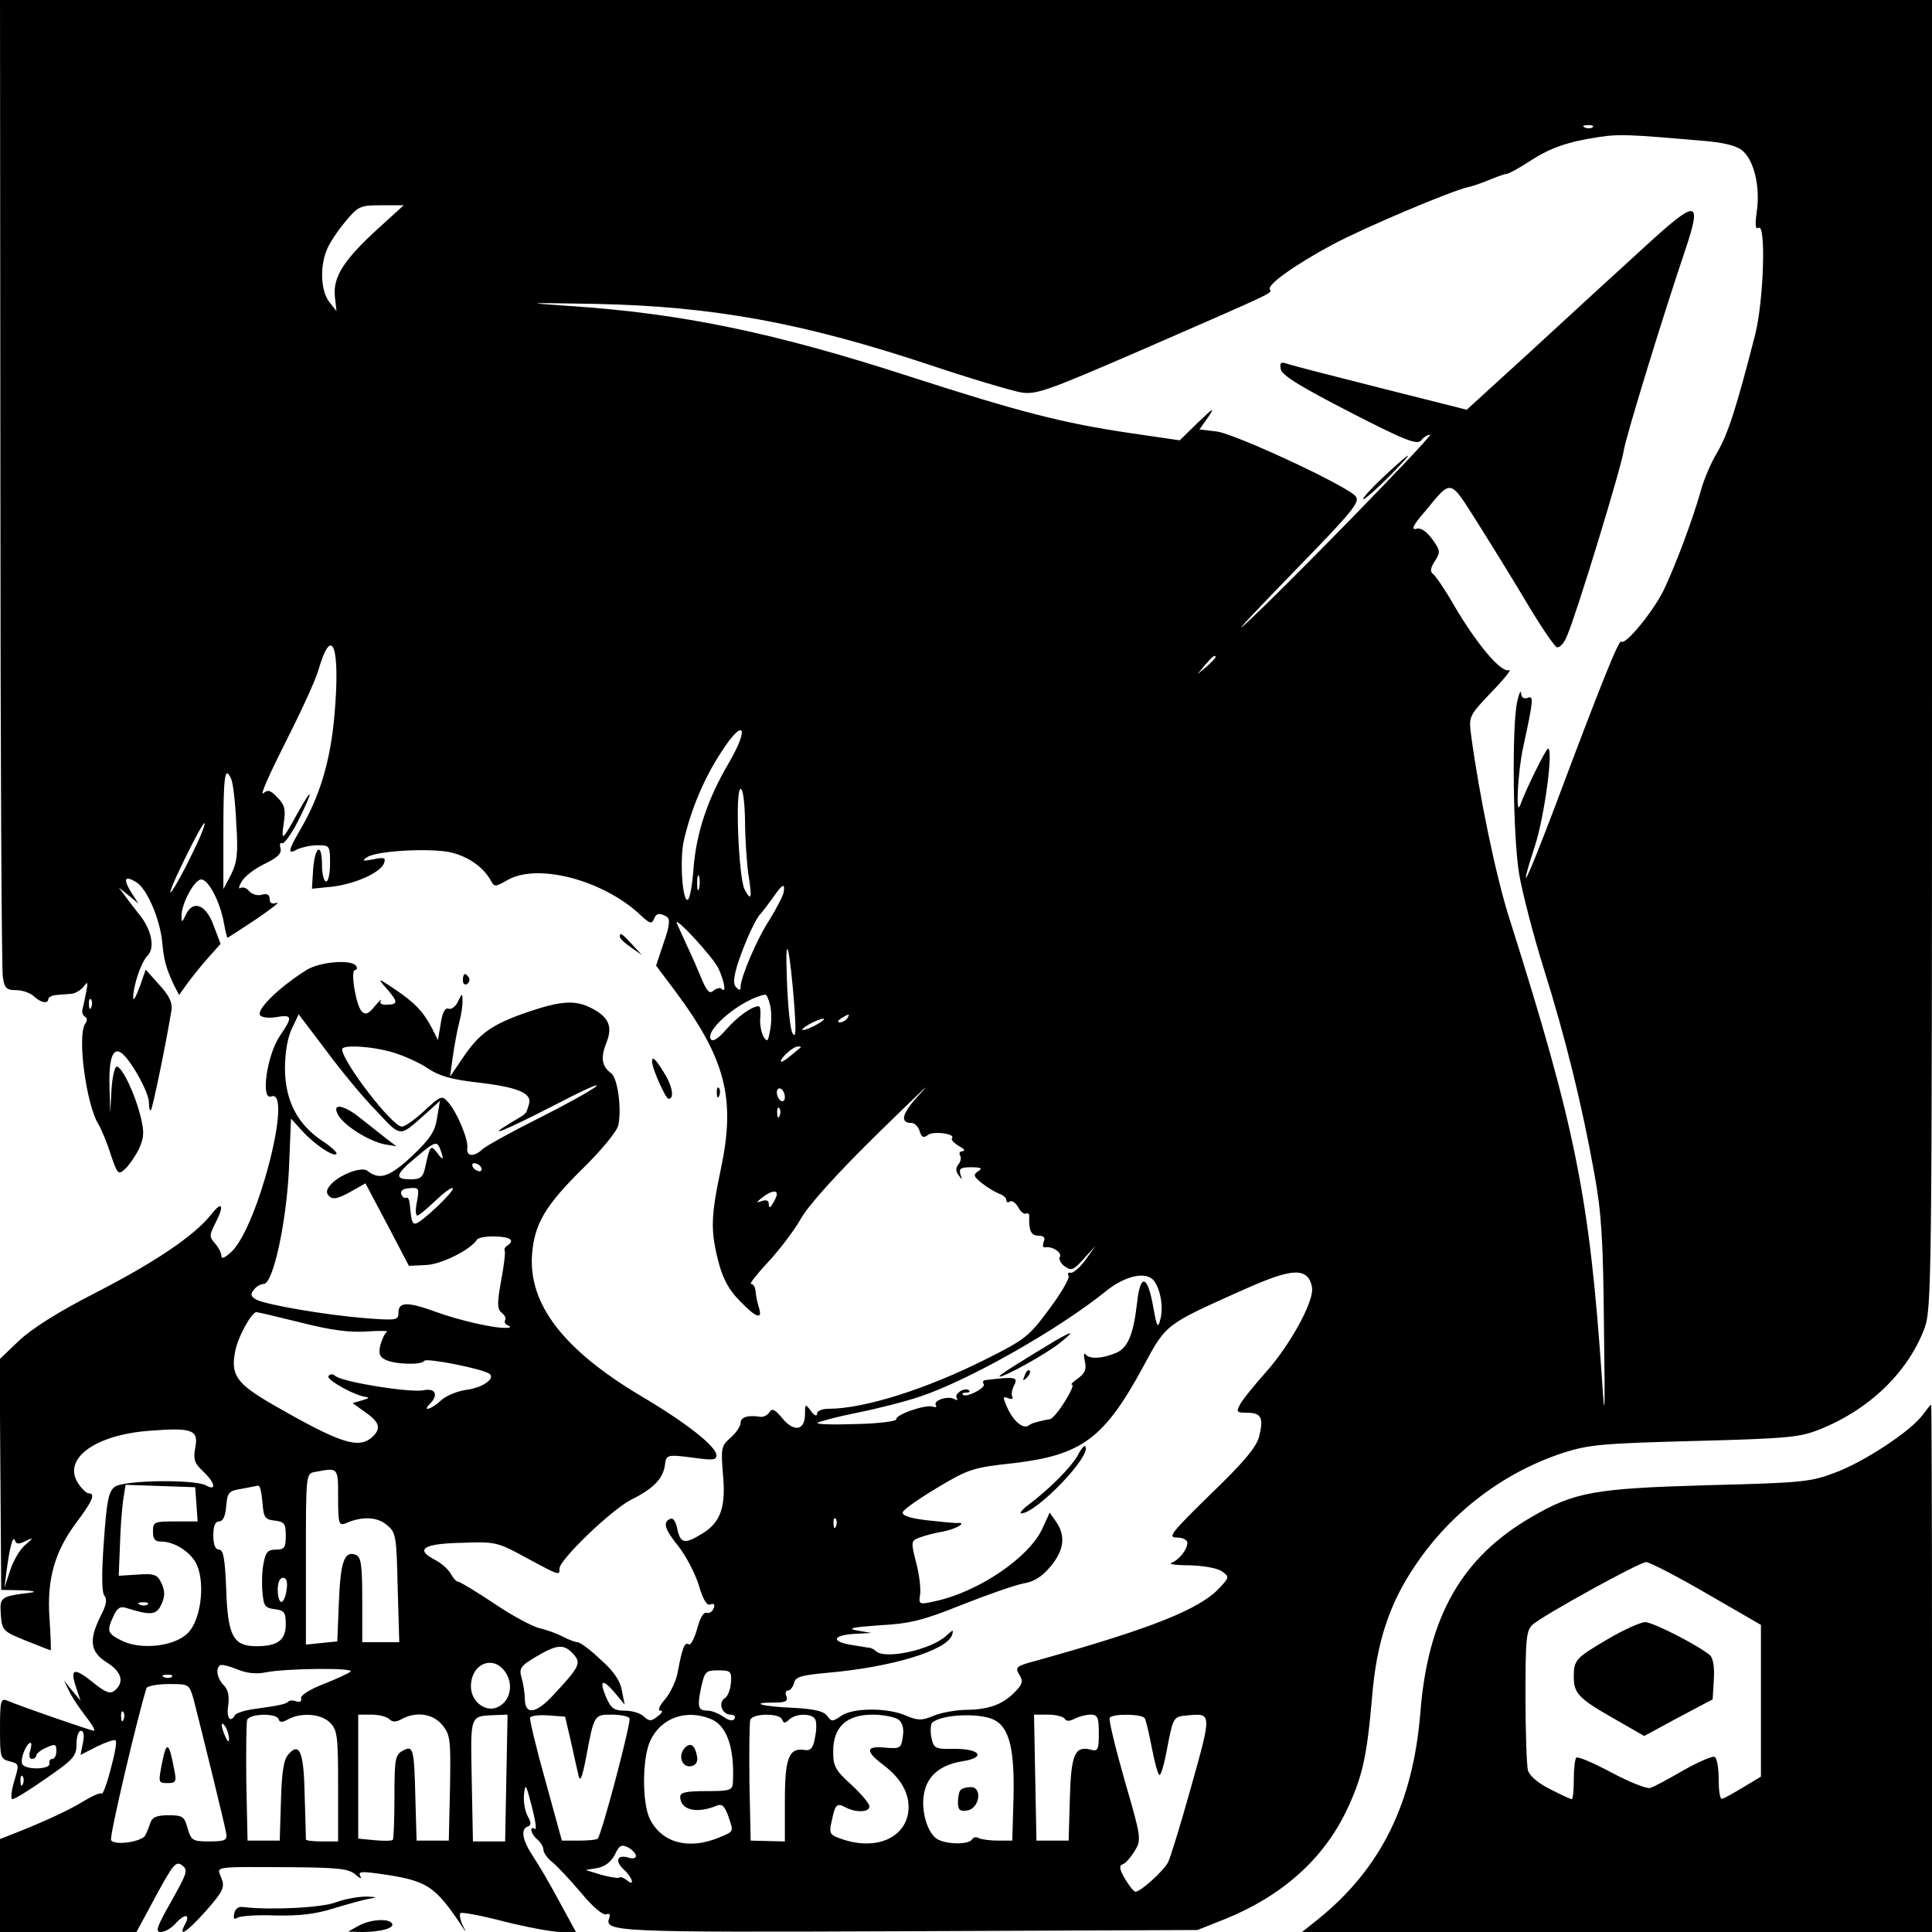 <?xml version="1.0" standalone="no"?>
<!DOCTYPE svg PUBLIC "-//W3C//DTD SVG 20010904//EN"
 "http://www.w3.org/TR/2001/REC-SVG-20010904/DTD/svg10.dtd">
<svg version="1.0" xmlns="http://www.w3.org/2000/svg"
 width="480pt" height="480pt" viewBox="0 0 480 480"
 preserveAspectRatio="xMidYMid meet">
<g transform="translate(0,480) scale(0.1,-0.1)"
fill="#000000" stroke="none">
<path d="M1 3603 c0 -659 3 -1213 6 -1230 4 -28 9 -33 33 -33 16 0 35 -7 44
-15 16 -16 36 -20 36 -7 0 4 9 9 20 10 11 1 28 2 38 3 9 1 23 9 30 18 10 14
11 11 6 -14 -3 -16 -7 -35 -9 -42 -2 -7 0 -15 6 -19 6 -3 6 -10 1 -17 -21 -28
2 -202 33 -251 7 -12 21 -45 30 -74 17 -50 19 -52 36 -36 9 8 25 31 34 49 13
29 14 42 4 82 -14 57 -46 123 -59 123 -5 0 -11 -26 -13 -57 l-3 -58 -2 65 c-2
68 8 98 28 85 22 -13 70 -98 70 -124 0 -13 2 -22 5 -19 4 4 37 162 51 248 3
18 -5 36 -30 63 l-34 38 -15 -43 c-9 -24 -16 -36 -16 -28 -1 27 19 89 35 105
20 19 11 65 -20 103 -12 15 -28 36 -36 47 l-15 20 25 -20 24 -20 -18 28 c-21
34 -16 43 13 25 26 -16 58 -90 64 -148 4 -46 10 -67 30 -109 l12 -23 20 28
c11 15 34 44 51 63 l32 36 -17 45 c-19 53 -51 65 -69 28 -10 -21 -11 -21 -11
-3 0 30 32 90 49 90 18 0 47 -56 56 -107 4 -21 8 -38 9 -38 1 0 33 21 71 46
38 26 61 44 52 41 -12 -4 -18 -1 -18 9 0 11 -6 15 -20 11 -10 -3 -24 1 -31 9
-6 8 -16 11 -21 8 -6 -4 -5 3 2 15 6 12 31 32 56 44 33 16 44 26 41 39 -3 10
-1 16 4 13 4 -3 22 21 39 54 39 78 39 92 0 22 -39 -71 -42 -73 -35 -26 5 33 3
44 -15 63 -18 19 -24 21 -36 11 -9 -7 16 49 54 124 38 75 76 157 83 182 34
117 55 59 40 -111 -10 -116 -37 -204 -86 -287 -30 -52 -31 -61 -6 -47 11 5 33
10 50 10 30 0 31 -1 31 -45 0 -25 -4 -45 -10 -45 -5 0 -10 18 -10 40 0 57 -17
50 -22 -9 l-3 -49 50 5 c58 7 120 35 129 58 5 14 1 16 -27 10 -27 -5 -29 -4
-14 6 27 16 165 23 212 10 41 -11 76 -36 94 -68 9 -17 11 -17 41 0 74 44 239
1 332 -87 21 -20 27 -22 32 -11 6 17 15 18 33 7 8 -5 7 -22 -8 -64 l-19 -57
48 -64 c125 -168 150 -267 113 -441 -25 -119 -26 -153 -6 -231 11 -43 27 -71
53 -97 41 -43 58 -48 47 -15 -4 12 -7 30 -8 40 -1 9 -5 17 -11 17 -5 0 14 24
41 53 28 30 65 78 82 108 19 34 89 112 193 214 90 88 139 135 109 103 -50 -52
-58 -78 -26 -78 7 0 17 -9 20 -21 5 -15 10 -17 20 -9 13 11 71 3 60 -8 -3 -3
5 -12 17 -19 13 -7 17 -12 10 -13 -7 0 -10 -5 -7 -10 4 -6 2 -16 -4 -23 -7 -9
-7 -17 1 -27 8 -12 9 -12 4 3 -4 14 1 17 27 17 25 0 29 -3 17 -10 -13 -9 -11
-13 10 -30 14 -11 33 -22 43 -26 9 -3 17 -10 17 -15 0 -6 4 -8 9 -4 6 3 15 -4
21 -15 6 -11 15 -18 19 -15 5 2 9 -1 8 -8 -1 -35 5 -47 23 -47 13 0 18 -5 13
-15 -3 -9 -2 -15 3 -14 17 4 44 -13 37 -24 -3 -5 2 -16 12 -23 17 -12 22 -10
48 19 l29 32 -25 -35 c-14 -19 -31 -34 -37 -32 -6 1 -9 -2 -5 -8 3 -5 -18 -42
-48 -82 -50 -68 -60 -76 -158 -125 -147 -74 -302 -123 -390 -123 -16 0 -29 -5
-29 -12 0 -8 -7 -5 -15 6 -14 19 -15 19 -15 -7 0 -41 -27 -46 -56 -11 -18 22
-26 26 -32 16 -5 -8 -15 -13 -23 -12 -31 5 -49 -1 -49 -15 0 -8 -11 -25 -25
-37 -23 -20 -24 -26 -19 -89 8 -82 -5 -121 -51 -149 -44 -27 -54 -25 -62 10
-3 17 -10 29 -16 27 -21 -7 -17 -25 18 -68 19 -24 42 -68 51 -97 11 -37 20
-52 29 -48 9 3 12 0 8 -10 -3 -8 -11 -13 -17 -11 -8 3 -17 -13 -24 -40 -7 -24
-16 -42 -21 -38 -10 6 -16 -9 -27 -68 -3 -21 -18 -52 -31 -68 -15 -17 -20 -29
-12 -29 7 0 4 -6 -7 -14 -16 -13 -21 -13 -35 0 -8 8 -30 14 -47 14 -27 0 -34
6 -46 33 -18 43 -10 48 21 12 l25 -30 -7 35 c-4 24 -20 48 -53 77 -25 24 -51
43 -57 43 -5 0 -22 6 -37 14 -15 8 -41 17 -58 21 -17 4 -68 31 -112 61 -45 30
-85 54 -89 54 -5 0 -13 9 -19 20 -6 11 -24 27 -40 35 -50 26 -28 40 67 42 84
3 89 2 160 -37 84 -45 83 -45 83 -27 0 22 129 146 178 171 56 28 79 52 84 86
3 27 5 27 81 17 37 -5 47 -4 47 7 0 22 -73 80 -188 148 -193 115 -280 229
-270 353 6 75 34 121 124 210 47 46 86 93 90 109 9 39 -1 118 -18 130 -23 17
-26 38 -12 74 17 41 7 65 -36 87 -40 21 -75 19 -158 -9 -90 -31 -121 -53 -162
-114 l-32 -47 7 50 c4 28 11 66 16 85 5 19 9 44 8 55 0 18 -1 18 -11 -3 -6
-13 -17 -21 -24 -18 -8 3 -15 -9 -19 -37 l-7 -41 -15 30 c-22 41 -41 62 -93
97 -40 27 -42 27 -24 6 33 -37 34 -44 8 -45 -15 -1 -22 2 -18 10 3 6 -3 0 -15
-14 -15 -19 -23 -22 -32 -13 -15 15 -29 103 -17 103 5 0 6 5 3 10 -11 17 -88
11 -122 -9 -66 -41 -126 -98 -117 -113 4 -6 22 -8 40 -5 41 7 42 1 9 -47 -32
-48 -48 -160 -21 -150 55 21 -33 -324 -99 -386 -16 -15 -25 -19 -25 -10 0 7
-7 21 -16 31 -14 16 -14 20 0 48 24 46 19 60 -9 24 -42 -53 -140 -119 -288
-195 -94 -48 -158 -89 -190 -119 l-48 -46 2 -287 2 -286 51 -1 c30 -1 39 -4
21 -6 -74 -9 -76 -11 -73 -54 3 -40 5 -42 62 -65 33 -13 60 -24 62 -24 1 0 0
35 -3 79 -7 98 13 167 68 240 39 52 47 71 29 71 -5 0 -17 11 -26 25 -39 60 40
119 173 130 111 9 127 3 118 -42 -5 -29 -2 -38 19 -58 31 -29 35 -51 7 -35
-30 15 -203 13 -226 -4 -15 -11 -20 -34 -27 -136 -6 -81 -5 -126 1 -134 8 -9
5 -24 -9 -51 -30 -60 -26 -89 15 -115 37 -23 45 -49 20 -70 -11 -9 -22 -6 -55
21 -46 37 -57 34 -41 -13 l11 -33 -21 25 -20 25 12 -25 c6 -14 25 -42 41 -63
16 -20 26 -37 21 -37 -9 1 -186 62 -215 75 -16 6 -18 0 -18 -69 0 -72 1 -76
24 -82 24 -6 24 -7 11 -50 -7 -24 -9 -44 -4 -44 5 0 43 23 84 52 68 47 75 55
75 85 0 18 5 33 11 33 7 0 9 -11 5 -30 l-6 -30 41 21 c23 11 43 18 46 15 4 -3
-2 -35 -12 -71 -9 -36 -20 -64 -22 -61 -3 3 -22 -5 -42 -17 -35 -22 -99 -52
-173 -81 l-38 -15 0 -115 0 -116 170 0 169 0 48 89 c43 79 50 88 65 77 16 -12
13 -19 -26 -89 -36 -63 -41 -77 -27 -77 10 0 26 9 36 20 23 26 39 26 25 0 -19
-36 4 -21 53 34 42 48 46 58 37 80 -11 30 -28 28 179 27 113 -1 137 -4 154
-18 11 -10 17 -12 12 -4 -6 11 2 12 46 6 120 -17 138 -28 207 -131 11 -17 11
-16 1 4 -6 13 -8 26 -5 29 3 3 52 -6 109 -21 56 -14 120 -26 141 -26 l37 0
-42 77 c-23 43 -53 94 -66 113 -25 38 -30 66 -12 72 9 3 9 10 0 26 -7 13 -11
37 -9 55 3 28 5 24 19 -30 9 -35 13 -60 8 -57 -15 9 -10 -13 6 -26 8 -7 15
-18 15 -25 0 -8 10 -22 23 -32 12 -10 44 -44 71 -76 28 -34 54 -56 62 -53 8 3
11 0 8 -8 -14 -36 7 -37 742 -34 l719 3 68 27 c141 57 244 148 302 269 40 84
51 134 64 284 11 135 43 232 108 327 88 131 220 231 368 279 63 20 97 23 325
29 229 6 261 9 309 28 124 49 220 141 262 251 18 50 19 96 19 1676 l0 1625
-2400 0 -2400 0 1 -1197z m3956 881 c-3 -3 -12 -4 -19 -1 -8 3 -5 6 6 6 11 1
17 -2 13 -5z m265 -33 c63 -5 93 -13 108 -26 28 -25 43 -88 35 -148 -5 -35 -4
-48 4 -43 19 12 13 -179 -8 -264 -47 -184 -68 -248 -94 -293 -16 -26 -34 -69
-41 -95 -20 -72 -65 -191 -93 -249 -27 -54 -95 -137 -105 -127 -6 5 -47 -96
-167 -416 -71 -187 -91 -226 -47 -90 23 71 46 240 32 240 -5 0 -55 -101 -69
-140 -12 -33 -6 83 7 142 26 120 27 131 11 124 -10 -3 -15 1 -16 12 -1 9 -5
-1 -10 -23 -13 -65 -10 -333 5 -425 8 -47 35 -152 61 -235 54 -172 95 -338
126 -510 18 -99 22 -165 24 -380 3 -223 2 -242 -5 -130 -31 451 -66 625 -229
1140 -34 105 -76 309 -96 458 -6 47 -6 48 51 108 32 33 51 57 43 54 -20 -7
-81 66 -137 162 -23 40 -47 75 -53 78 -6 5 -5 15 6 31 14 23 14 26 -7 55 -15
20 -29 29 -40 25 -13 -3 -6 11 22 43 68 82 60 84 133 -31 36 -57 92 -148 124
-202 33 -55 65 -102 71 -104 7 -2 19 11 26 30 24 56 135 420 140 458 5 33 94
324 152 496 44 131 32 132 -104 7 -65 -59 -190 -174 -278 -255 l-160 -146
-210 53 c-115 29 -220 56 -232 60 -20 7 -23 5 -20 -12 2 -15 48 -43 170 -106
140 -72 169 -83 179 -71 6 8 16 14 22 14 10 0 -375 -395 -463 -474 -25 -22 31
37 123 132 148 152 167 175 155 189 -21 26 -299 155 -345 161 l-43 5 22 31
c17 26 13 23 -25 -13 l-46 -45 -123 18 c-169 25 -276 53 -543 139 -338 110
-573 159 -853 177 -115 8 -109 8 68 5 292 -6 514 -47 825 -150 104 -35 209
-66 232 -70 38 -6 65 4 305 108 330 144 318 138 313 148 -8 11 62 61 155 111
78 42 296 134 337 143 10 2 34 10 53 18 19 8 39 15 43 15 5 0 31 14 58 32 53
34 95 48 174 60 49 7 72 6 247 -9z m-3285 -221 c-84 -77 -110 -119 -105 -167
l4 -36 -18 23 c-20 25 -24 84 -7 127 5 15 26 47 45 70 34 41 38 43 91 43 l56
0 -66 -60z m2083 -1063 c0 -2 -10 -12 -22 -23 l-23 -19 19 23 c18 21 26 27 26
19z m-1209 -262 c-53 -90 -81 -174 -88 -263 -3 -40 -9 -75 -14 -77 -13 -9 -21
98 -10 147 18 77 49 152 92 218 56 88 73 66 20 -25z m-1236 -42 c4 -10 10 -59
12 -109 5 -75 2 -96 -13 -127 l-19 -36 0 144 c0 139 4 166 20 128z m1276 -100
c0 -43 4 -103 8 -133 10 -63 8 -71 -9 -40 -15 29 -24 250 -10 250 6 0 10 -32
11 -77z m-1374 -85 c-19 -40 -42 -82 -51 -93 -9 -11 5 24 31 77 26 54 49 95
51 93 3 -2 -11 -37 -31 -77z m1260 -85 c-3 -10 -5 -4 -5 12 0 17 2 24 5 18 2
-7 2 -21 0 -30z m210 -10 c-2 -10 -18 -40 -35 -68 -31 -47 -72 -143 -72 -167
0 -9 -3 -9 -11 -1 -8 8 -7 25 6 65 17 50 43 107 55 118 3 3 16 20 29 38 25 36
32 40 28 15z m-162 -189 c15 -33 20 -63 8 -51 -3 4 -12 2 -20 -4 -10 -9 -16
-3 -29 27 -9 22 -25 59 -37 84 -11 25 -23 50 -25 55 -11 26 89 -82 103 -111z
m189 -99 c4 -59 3 -75 -5 -62 -6 10 -12 71 -14 135 -5 127 7 83 19 -73z m-60
5 c3 -16 3 -44 -1 -61 -5 -28 -7 -29 -17 -13 -5 11 -9 31 -7 47 1 15 0 27 -4
27 -17 0 -53 -26 -81 -58 -20 -23 -33 -31 -38 -24 -15 24 77 100 135 111 4 0
9 -12 13 -29z m-1687 -2 c-3 -8 -6 -5 -6 6 -1 11 2 17 5 13 3 -3 4 -12 1 -19z
m709 -259 c62 -66 55 -65 123 -5 l34 31 -7 -42 c-5 -34 -17 -52 -62 -95 -56
-52 -81 -61 -111 -37 -14 12 -71 -10 -92 -35 -11 -13 -11 -20 -3 -28 9 -9 22
-6 51 10 l39 22 54 -102 54 -103 41 2 c39 1 112 38 128 63 3 5 24 9 46 8 38
-1 49 -10 29 -23 -6 -4 -8 -9 -6 -13 2 -4 -2 -37 -9 -74 -10 -56 -10 -70 1
-79 8 -6 12 -15 9 -19 -3 -5 1 -11 7 -13 8 -3 7 -6 -4 -6 -28 -2 -119 19 -176
40 -69 25 -92 25 -92 -2 0 -19 -4 -20 -82 -14 -100 8 -245 33 -271 46 -14 8
-16 13 -6 25 6 8 17 14 24 14 24 0 57 156 63 288 l5 123 26 -29 c32 -35 79
-67 87 -59 3 3 -13 18 -36 33 -61 41 -91 99 -92 177 0 41 6 78 17 101 l17 36
69 -91 c37 -50 93 -118 125 -150z m1169 231 c-3 -5 -12 -10 -18 -10 -7 0 -6 4
3 10 19 12 23 12 15 0z m-75 -15 c-14 -8 -29 -14 -35 -14 -5 0 1 6 15 14 14 8
30 14 35 14 6 0 -1 -6 -15 -14z m-1053 -70 c27 -8 67 -26 87 -40 27 -18 58
-27 119 -34 105 -12 140 -27 131 -55 -8 -25 -2 -20 -44 -45 -70 -42 -15 -20
109 44 69 36 115 57 101 45 -14 -11 -79 -47 -145 -80 -66 -33 -127 -67 -136
-75 -21 -20 -41 -19 -38 3 3 21 -26 90 -48 114 -15 17 -18 16 -59 -22 -24 -22
-49 -40 -56 -39 -24 1 -146 159 -148 192 0 12 74 8 127 -8z m1012 12 c-2 -1
-14 -11 -26 -21 -13 -11 -23 -16 -23 -13 0 10 31 37 42 37 6 0 9 -1 7 -3z
m-39 -123 c0 -8 -4 -12 -10 -9 -5 3 -10 13 -10 21 0 8 5 12 10 9 6 -3 10 -13
10 -21z m-13 -46 c-3 -8 -6 -5 -6 6 -1 11 2 17 5 13 3 -3 4 -12 1 -19z m-843
-84 c10 -26 7 -29 -8 -8 -16 21 -18 18 -30 -38 -5 -23 -12 -28 -36 -28 -41 0
-38 12 13 54 48 41 53 42 61 20z m101 -44 c3 -5 2 -10 -4 -10 -5 0 -13 5 -16
10 -3 6 -2 10 4 10 5 0 13 -4 16 -10z m-159 -85 c-4 -19 -4 -35 1 -35 4 0 24
17 45 37 21 20 40 34 43 31 6 -6 -80 -88 -93 -88 -8 0 -10 6 -14 49 -1 11 -5
18 -9 15 -4 -2 -9 2 -12 9 -3 8 4 14 20 15 24 2 25 0 19 -33z m894 18 c0 -5
-5 -15 -10 -23 -7 -12 -10 -12 -10 -1 0 8 -6 11 -17 7 -15 -5 -15 -4 1 9 21
16 36 19 36 8z m1318 -205 c7 -7 12 -21 12 -32 0 -38 -57 -140 -114 -204 -31
-35 -61 -72 -66 -83 -9 -17 -7 -19 19 -19 35 0 41 -13 29 -60 -7 -26 -39 -64
-120 -142 -98 -96 -108 -108 -84 -108 15 0 26 -6 26 -13 0 -17 -21 -43 -40
-50 -8 -3 12 -6 46 -6 35 -1 68 -7 80 -15 19 -14 18 -15 -6 -41 -50 -54 -173
-102 -452 -180 -53 -14 -57 -17 -46 -35 10 -16 9 -23 -7 -40 -30 -33 -65 -47
-121 -48 -28 0 -66 -7 -85 -15 -29 -12 -39 -12 -69 1 -47 20 -132 19 -160 -1
-22 -15 -24 -15 -35 0 -9 12 -32 17 -85 20 -76 3 -111 13 -47 13 28 0 35 3 31
15 -4 8 -2 15 4 15 5 0 12 8 15 19 3 15 18 19 83 25 160 14 294 55 309 93 5
15 3 15 -14 -1 -38 -35 -153 -60 -175 -38 -4 4 -11 7 -14 8 -4 0 -27 4 -51 8
-50 9 -39 25 19 27 l35 2 -35 6 c-27 5 -14 8 55 13 76 4 108 12 205 51 63 25
132 49 153 53 26 4 46 17 67 42 34 41 38 76 14 111 l-16 23 -18 -39 c-32 -72
-159 -158 -266 -181 -41 -9 -42 -9 -38 17 2 14 -2 50 -10 79 -13 52 -13 54 9
62 13 5 39 12 59 15 34 7 61 24 33 21 -6 0 -40 3 -75 7 -42 5 -62 12 -59 20 2
7 41 34 86 61 77 46 88 50 191 61 168 20 224 62 320 239 58 108 54 104 250
192 99 44 138 52 158 32z m-381 -10 c16 -21 24 -66 16 -95 -6 -25 -9 -21 -18
31 -14 79 -32 83 -40 9 -9 -79 -23 -113 -54 -125 -34 -14 -64 -15 -74 -3 -4 6
-5 -2 -2 -16 5 -21 1 -30 -16 -43 -13 -9 -20 -16 -16 -16 12 0 -41 -85 -55
-86 -7 -1 -16 -3 -20 -4 -5 -1 -11 -3 -15 -4 -5 -1 -13 -4 -18 -8 -14 -9 -38
12 -53 46 -11 25 -11 28 3 22 9 -3 13 -2 10 4 -3 5 -1 18 5 29 10 20 2 21 -73
12 -5 -1 -6 -5 -3 -10 6 -9 -44 -35 -52 -26 -3 3 1 5 8 5 7 0 11 2 8 5 -9 10
-38 -7 -31 -18 3 -6 1 -7 -6 -3 -15 9 -53 -3 -46 -15 3 -5 0 -6 -7 -4 -17 7
-94 -20 -91 -31 1 -5 -44 -11 -100 -12 -56 -2 -99 -1 -96 3 4 3 48 15 98 25
50 10 121 28 156 40 121 40 347 168 465 264 47 37 98 48 117 24z m-2119 -104
c74 -19 122 -25 163 -22 33 2 55 2 50 -1 -5 -4 -12 -18 -16 -33 -5 -20 -2 -29
12 -36 23 -12 91 -14 97 -3 6 8 151 -21 163 -33 13 -12 -19 -34 -58 -39 -23
-3 -51 -15 -63 -26 -23 -22 -49 -30 -28 -9 22 22 14 40 -15 34 -32 -7 -201 20
-219 35 -8 6 -14 6 -18 0 -6 -9 68 -50 95 -52 8 -1 3 -4 -11 -8 l-24 -7 32
-23 c36 -25 40 -41 15 -63 -34 -28 -79 -13 -243 81 -92 53 -107 74 -96 132 6
36 41 99 53 99 4 0 54 -12 111 -26z m92 -435 c0 -64 2 -70 18 -64 40 18 78 17
102 -3 24 -19 25 -26 28 -156 l4 -136 -46 0 -46 0 0 105 c0 87 -3 107 -16 112
-28 11 -38 -16 -42 -116 l-4 -99 -39 -4 -39 -4 0 213 c0 212 0 212 23 216 58
11 57 12 57 -64z m-352 -16 l3 -43 -55 0 c-53 0 -56 -1 -56 -25 0 -19 5 -25
20 -25 35 0 77 -28 90 -60 20 -49 8 -136 -23 -167 -33 -34 -118 -43 -165 -19
-36 18 -37 24 -20 61 9 20 17 25 32 20 60 -19 75 -18 87 9 9 20 9 32 1 51 -11
23 -17 26 -60 23 l-47 -3 3 75 c1 41 5 92 8 113 l6 38 86 -3 87 -3 3 -42z
m164 5 c3 -39 6 -43 31 -46 24 -3 27 -8 27 -38 0 -29 -3 -34 -25 -34 -19 0
-25 -6 -30 -33 -4 -18 -5 -51 -3 -72 3 -35 6 -40 31 -43 23 -3 27 -8 27 -37 0
-40 -20 -55 -73 -55 -58 0 -71 26 -75 141 -3 77 -7 99 -18 99 -9 0 -14 12 -14
35 0 24 5 35 14 35 10 0 16 13 18 38 3 34 6 38 38 43 19 4 38 7 42 8 4 0 8
-18 10 -41z m1425 -60 c-3 -8 -6 -5 -6 6 -1 11 2 17 5 13 3 -3 4 -12 1 -19z
m-2014 -37 c21 10 21 9 -1 -10 -13 -11 -29 -39 -37 -63 l-14 -43 5 40 c8 61
16 91 21 78 3 -10 10 -10 26 -2z m649 -121 c-2 -16 -8 -30 -13 -30 -5 0 -9 14
-9 30 0 18 5 30 13 30 9 0 12 -10 9 -30z m-345 -36 c-3 -3 -12 -4 -19 -1 -8 3
-5 6 6 6 11 1 17 -2 13 -5z m1057 -123 c21 -23 16 -32 -48 -101 -44 -48 -71
-52 -72 -12 0 15 -4 39 -8 53 -7 24 -3 30 36 53 52 31 69 32 92 7z m-764 -46
c49 10 221 12 211 2 -4 -4 -34 -18 -67 -31 -34 -13 -58 -28 -56 -36 2 -7 -3
-10 -12 -7 -8 3 -17 3 -20 -1 -7 -6 -20 -9 -84 -18 -23 -3 -45 -10 -48 -15
-12 -21 -22 -7 -17 24 3 23 0 39 -11 50 -16 16 -21 39 -10 49 3 4 22 -1 42 -9
24 -10 48 -13 72 -8z m596 0 c20 -30 12 -70 -17 -85 -30 -17 -69 11 -69 50 0
57 56 80 86 35z m560 -25 c-1 -17 -8 -35 -15 -39 -18 -11 -7 -41 14 -41 9 0
13 -5 10 -10 -4 -7 -14 -5 -28 5 -12 8 -29 15 -39 15 -24 0 -26 9 -16 58 9 39
11 42 42 42 31 0 34 -2 32 -30z m-1389 14 c-3 -3 -12 -4 -19 -1 -8 3 -5 6 6 6
11 1 17 -2 13 -5z m54 -56 c18 -70 78 -313 81 -333 3 -17 -3 -20 -42 -20 -41
0 -45 2 -54 33 -8 29 -12 32 -48 32 -28 0 -40 -5 -44 -18 -3 -9 -9 -24 -13
-32 -9 -16 -76 -26 -85 -12 -5 8 66 308 88 378 2 5 27 10 55 10 51 0 51 0 62
-38z m-174 -50 c-3 -8 -6 -5 -6 6 -1 11 2 17 5 13 3 -3 4 -12 1 -19z m385 1
c3 -9 9 -9 25 0 33 17 81 13 103 -9 18 -18 20 -33 20 -157 l0 -138 -40 0 c-22
0 -40 2 -40 5 0 3 -1 51 -3 107 -2 109 -12 136 -40 105 -12 -13 -17 -42 -19
-117 l-3 -98 -40 0 -40 0 -3 143 c-1 79 0 150 2 157 7 16 73 17 78 2z m275 0
c8 -8 17 -8 31 0 37 20 79 13 102 -16 19 -24 20 -37 18 -156 l-3 -130 -40 0
-40 0 -3 104 c-3 126 -5 134 -32 119 -18 -10 -20 -21 -20 -114 0 -56 -2 -105
-4 -107 -3 -3 -23 -3 -45 -1 l-41 4 0 154 0 154 33 0 c18 0 38 -5 44 -11z
m291 -146 l-3 -158 -40 0 -40 0 -3 152 c-3 166 -6 159 61 162 l28 1 -3 -157z
m160 92 c7 -33 16 -71 19 -85 4 -19 9 -9 19 43 20 107 20 107 64 107 21 0 41
-4 44 -9 5 -8 -69 -289 -79 -299 -2 -3 -24 -5 -47 -5 l-42 0 -41 149 c-23 82
-40 153 -38 157 3 4 23 7 46 5 l41 -3 14 -60z m346 55 c41 -15 61 -70 57 -157
-1 -21 -6 -23 -66 -23 -49 0 -65 -3 -65 -14 0 -33 41 -43 91 -22 13 5 19 -1
28 -25 14 -42 16 -38 -24 -55 -74 -30 -140 -13 -170 46 -20 39 -20 152 1 196
26 55 87 78 148 54z m179 -2 c4 -10 7 -10 18 0 16 15 55 16 64 1 4 -6 4 -26 0
-45 -4 -26 -11 -34 -24 -32 -41 7 -51 -18 -51 -126 l0 -101 -42 1 -43 1 -3
144 c-1 79 0 149 2 156 7 17 73 17 79 1z m289 0 c11 -9 14 -23 11 -43 -4 -29
-7 -30 -44 -27 -49 5 -50 -9 -3 -44 47 -36 67 -77 60 -120 -12 -64 -84 -91
-165 -63 -29 10 -32 14 -25 43 9 44 13 47 34 36 26 -14 60 -13 60 2 0 7 -20
31 -45 54 -40 36 -45 46 -45 83 0 60 33 91 98 91 26 0 55 -6 64 -12z m238 -1
c38 -19 51 -74 48 -195 l-3 -105 -36 0 c-19 0 -40 3 -47 6 -6 4 -13 3 -17 -3
-8 -13 -61 -13 -85 0 -25 13 -43 71 -34 115 8 43 40 70 94 79 60 9 47 31 -18
31 -49 -1 -52 1 -58 28 -3 16 -2 33 2 37 23 21 118 25 154 7z m175 3 c4 -7 12
-7 25 0 10 5 28 10 39 10 18 0 21 -6 21 -46 0 -41 -2 -46 -20 -41 -40 10 -49
-12 -52 -122 l-3 -104 -40 0 -40 0 -3 156 -3 157 35 0 c19 0 38 -5 41 -10z
m199 1 c3 -4 11 -38 18 -75 7 -36 15 -66 19 -66 4 0 13 33 20 73 14 71 15 72
48 75 62 6 62 7 11 -175 -26 -93 -52 -178 -58 -190 -12 -22 -68 -73 -81 -73
-4 0 -15 14 -26 32 -14 24 -15 33 -6 36 7 2 20 17 30 33 17 28 17 32 -25 176
-23 81 -40 151 -37 155 6 11 81 10 87 -1z m-2275 -51 c0 -10 -3 -8 -9 5 -12
27 -12 43 0 25 5 -8 9 -22 9 -30z m-494 -30 c-4 -11 -2 -20 4 -20 6 0 11 4 11
8 0 5 11 14 25 20 22 10 25 9 25 -8 0 -11 -4 -20 -10 -20 -5 0 -9 -5 -7 -11 3
-16 -62 -17 -68 -1 -5 13 11 52 21 52 3 0 2 -9 -1 -20z m-18 -82 c-3 -8 -6 -5
-6 6 -1 11 2 17 5 13 3 -3 4 -12 1 -19z m1523 -179 c0 -6 -9 -8 -19 -4 -28 8
-34 -9 -11 -30 22 -20 28 -44 7 -26 -8 6 -16 9 -18 6 -3 -2 -23 1 -45 7 l-39
12 30 5 c19 4 34 16 43 34 11 23 16 25 33 17 10 -6 19 -15 19 -21z"/>
<path d="M3437 3615 c-32 -30 -54 -55 -50 -55 5 0 33 25 63 55 70 71 62 70
-13 0z"/>
<path d="M840 2030 c14 -26 76 -65 115 -73 l30 -5 -25 19 c-14 11 -42 33 -62
49 -44 36 -75 41 -58 10z"/>
<path d="M2677 1183 c-16 -28 -69 -82 -121 -121 -16 -12 -24 -22 -19 -22 38 0
179 147 159 167 -2 3 -11 -8 -19 -24z"/>
<path d="M2620 1468 c-96 -58 -144 -88 -136 -88 14 0 120 59 151 85 36 29 32
30 -15 3z"/>
<path d="M2546 1383 c-6 -14 -5 -15 5 -6 7 7 10 15 7 18 -3 3 -9 -2 -12 -12z"/>
<path d="M403 422 c-10 -51 -10 -52 13 -52 21 0 23 3 17 33 -13 69 -19 73 -30
19z"/>
<path d="M1700 456 c-16 -20 -5 -48 17 -44 12 2 17 11 15 23 -5 30 -17 38 -32
21z"/>
<path d="M2387 353 c-4 -3 -7 -17 -7 -30 0 -20 5 -24 23 -21 30 4 39 58 9 58
-10 0 -22 -3 -25 -7z"/>
<path d="M1540 2473 c0 -5 13 -17 28 -27 l27 -19 -24 26 c-26 28 -31 32 -31
20z"/>
<path d="M1150 2364 c0 -8 5 -12 10 -9 6 4 8 11 5 16 -9 14 -15 11 -15 -7z"/>
<path d="M1620 2163 c0 -18 34 -93 41 -93 15 0 10 32 -12 66 -20 33 -29 41
-29 27z"/>
<path d="M1781 2084 c0 -11 3 -14 6 -6 3 7 2 16 -1 19 -3 4 -6 -2 -5 -13z"/>
<path d="M4777 1285 c-29 -40 -144 -116 -216 -143 -62 -24 -83 -26 -321 -32
-279 -8 -329 -17 -435 -79 -173 -100 -257 -247 -276 -484 -18 -227 -98 -389
-254 -515 l-40 -32 783 0 782 0 0 655 c0 360 -1 655 -2 655 -2 0 -11 -12 -21
-25z m-537 -444 l135 -78 0 -188 0 -189 -45 -27 c-25 -15 -48 -28 -52 -28 -5
-1 -8 21 -8 48 0 28 -4 53 -10 56 -5 3 -40 -12 -77 -33 -38 -22 -75 -42 -83
-44 -8 -3 -51 14 -96 38 -45 24 -84 41 -88 37 -3 -3 -6 -28 -6 -55 0 -26 -2
-48 -5 -48 -3 0 -27 11 -54 25 -30 15 -51 33 -55 47 -3 13 -6 95 -6 184 0 144
2 163 18 178 28 24 265 155 282 155 8 0 76 -35 150 -78z"/>
<path d="M3995 728 c-80 -47 -85 -52 -85 -94 0 -41 12 -54 100 -104 l75 -43
85 46 85 45 3 49 c2 32 -2 54 -10 61 -32 26 -142 82 -161 82 -12 -1 -53 -19
-92 -42z"/>
<path d="M835 74 c-35 -14 -165 -20 -230 -12 -12 2 -21 -4 -23 -16 -3 -13 0
-16 9 -10 8 4 50 7 94 5 58 -1 98 3 145 18 36 11 76 22 90 24 18 3 16 4 -10 5
-19 0 -53 -6 -75 -14z"/>
<path d="M890 15 l-25 -14 35 -1 c46 0 81 10 74 21 -8 14 -56 10 -84 -6z"/>
</g>
</svg>
